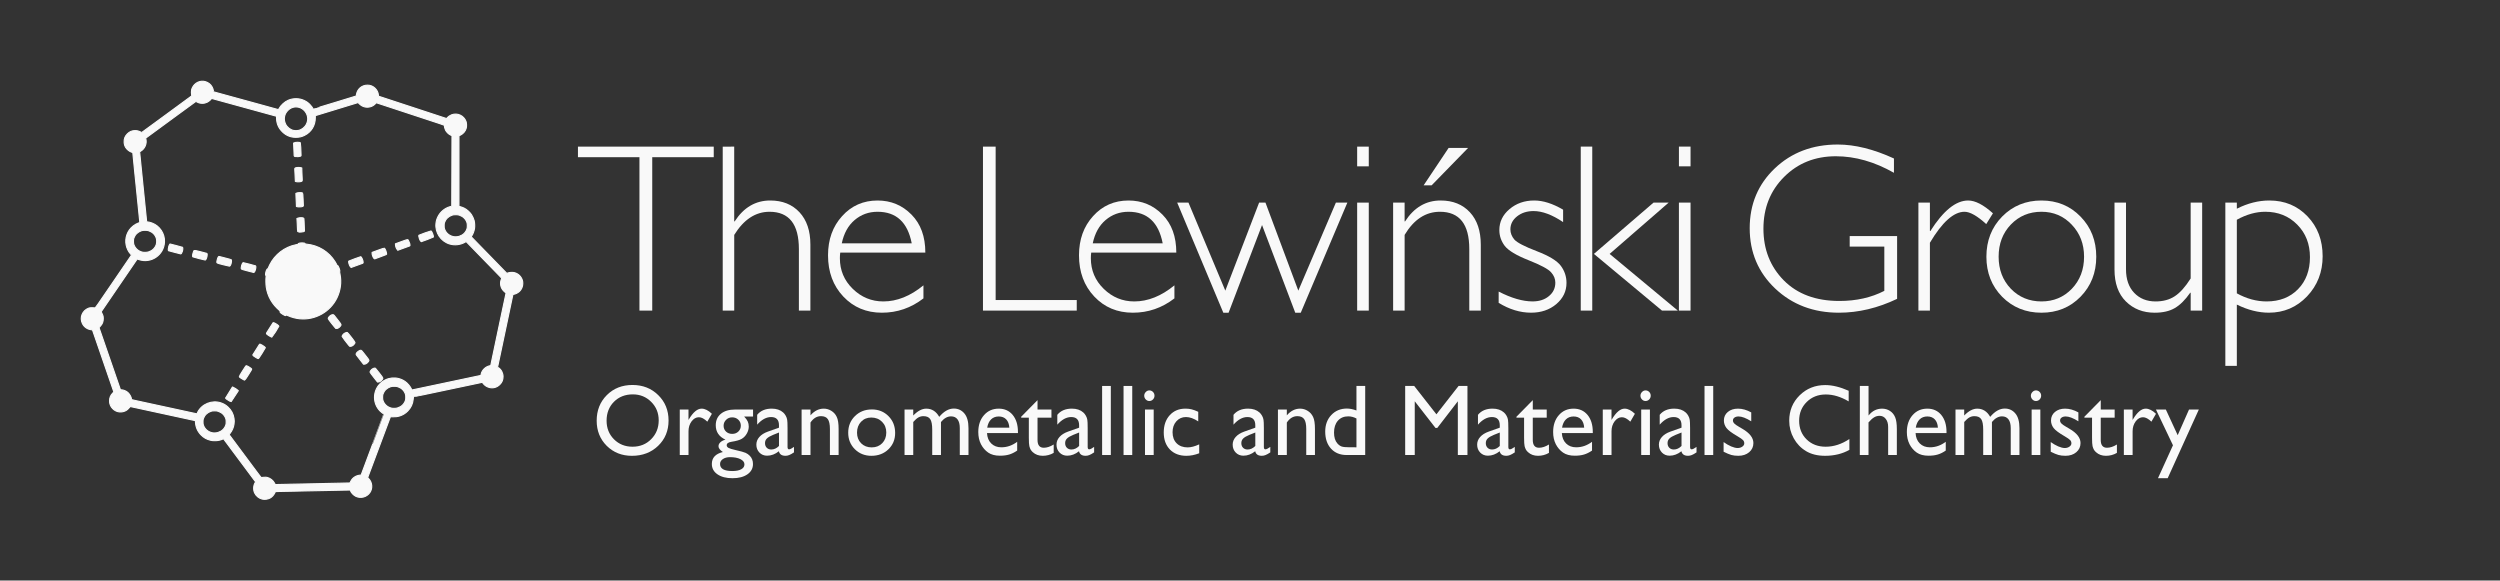 <?xml version="1.0" encoding="UTF-8" standalone="no"?>
<svg xmlns:dc="http://purl.org/dc/elements/1.1/" xmlns:cc="http://creativecommons.org/ns#" xmlns:rdf="http://www.w3.org/1999/02/22-rdf-syntax-ns#" xmlns:svg="http://www.w3.org/2000/svg" xmlns="http://www.w3.org/2000/svg" xmlns:sodipodi="http://sodipodi.sourceforge.net/DTD/sodipodi-0.dtd" xmlns:inkscape="http://www.inkscape.org/namespaces/inkscape" width="155mm" height="35.992mm" viewBox="0 0 155 35.992" version="1.1" id="svg2708" sodipodi:docname="lewingroup_www_baner_1z4.svg" inkscape:export-filename="/Users/piokru/Downloads/lewingroup_baner2021_white.png" inkscape:export-xdpi="150" inkscape:export-ydpi="150" inkscape:version="1.0 (4035a4f, 2020-05-01)">
  <rect x="0" y="0" width="155" height="35.992" fill="#333333" stroke="none"/>
  <defs id="defs2702">
    <clipPath id="clipPath4523-3">
      <path d="M 0,0 H 841.89 V 595.276 H 0 Z" id="path4525-8" inkscape:connector-curvature="0"></path>
    </clipPath>
  </defs>
  <g inkscape:label="Layer 1" inkscape:groupmode="layer" id="layer1" transform="translate(123.965,-70.917)">
    <path inkscape:connector-curvature="0" id="path5597-6-9-7-2-4" d="m -107.713,101.858 c -0.199,-0.048 -0.375,-0.192 -0.464,-0.381 -0.091,-0.192 -0.079,-0.453 0.029,-0.629 l 0.033,-0.054 -0.44,-0.591 c -0.439,-0.589 -0.548,-0.736 -1.029,-1.381 -0.139,-0.187 -0.314,-0.422 -0.388,-0.522 l -0.135,-0.182 -0.043,0.019 c -0.177,0.076 -0.307,0.102 -0.504,0.101 -0.132,0 -0.181,-0.006 -0.272,-0.03 -0.235,-0.061 -0.401,-0.155 -0.565,-0.319 -0.211,-0.21 -0.332,-0.475 -0.353,-0.778 l -0.008,-0.115 -0.305,-0.066 c -0.376,-0.081 -1.298,-0.281 -2.683,-0.582 l -1.052,-0.228 -0.019,0.028 c -0.041,0.061 -0.187,0.194 -0.246,0.224 -0.218,0.11 -0.438,0.113 -0.647,0.009 -0.11,-0.055 -0.232,-0.176 -0.289,-0.287 -0.058,-0.113 -0.079,-0.198 -0.079,-0.327 -1.2e-4,-0.187 0.06,-0.334 0.194,-0.474 l 0.073,-0.076 -0.405,-1.175 c -0.223,-0.646 -0.437,-1.271 -0.477,-1.388 -0.09,-0.265 -0.428,-1.244 -0.438,-1.269 -0.005,-0.014 -0.029,-0.021 -0.084,-0.027 -0.232,-0.023 -0.439,-0.168 -0.545,-0.381 -0.184,-0.37 -0.007,-0.807 0.388,-0.954 0.057,-0.021 0.093,-0.025 0.212,-0.026 0.079,0 0.157,0.004 0.174,0.008 0.031,0.009 0.077,-0.057 1.113,-1.579 0.153,-0.225 0.747,-1.095 1.031,-1.51 l 0.128,-0.188 -0.05,-0.054 c -0.074,-0.08 -0.128,-0.158 -0.18,-0.262 -0.199,-0.398 -0.165,-0.865 0.091,-1.234 0.126,-0.182 0.353,-0.358 0.554,-0.429 0.105,-0.037 0.1,-0.023 0.079,-0.222 -0.006,-0.06 -0.061,-0.6 -0.121,-1.199 -0.06,-0.599 -0.112,-1.113 -0.115,-1.141 -0.003,-0.028 -0.016,-0.156 -0.029,-0.282 -0.013,-0.127 -0.026,-0.254 -0.029,-0.282 -0.023,-0.214 -0.121,-1.212 -0.121,-1.229 0,-0.016 -0.016,-0.027 -0.066,-0.041 -0.138,-0.041 -0.298,-0.167 -0.377,-0.297 -0.059,-0.098 -0.089,-0.198 -0.095,-0.323 -0.01,-0.209 0.049,-0.364 0.198,-0.514 0.138,-0.14 0.291,-0.205 0.479,-0.205 0.117,0 0.215,0.023 0.32,0.075 0.048,0.024 0.093,0.041 0.1,0.037 0.017,-0.01 0.681,-0.496 1.085,-0.793 0.044,-0.033 0.511,-0.375 1.037,-0.76 0.526,-0.386 0.961,-0.705 0.967,-0.71 0.005,-0.005 0.004,-0.037 -0.004,-0.07 -0.016,-0.075 -0.016,-0.232 1.2e-4,-0.307 0.025,-0.11 0.1,-0.242 0.188,-0.33 0.253,-0.252 0.632,-0.271 0.918,-0.046 0.129,0.101 0.224,0.272 0.248,0.446 0.004,0.03 0.01,0.055 0.012,0.055 0.004,0 1.662,0.455 2.817,0.773 0.32,0.088 0.722,0.199 0.893,0.246 l 0.311,0.085 0.032,-0.059 c 0.117,-0.216 0.355,-0.432 0.581,-0.526 0.316,-0.132 0.678,-0.125 0.979,0.017 0.144,0.068 0.235,0.132 0.346,0.242 0.078,0.078 0.199,0.238 0.214,0.284 0.002,0.007 0.553,-0.156 1.335,-0.396 l 1.331,-0.408 0.015,-0.089 c 0.058,-0.345 0.336,-0.583 0.683,-0.583 0.176,0 0.327,0.058 0.454,0.175 0.13,0.119 0.207,0.267 0.223,0.428 l 0.008,0.081 0.594,0.195 c 0.592,0.194 1.557,0.511 2.911,0.957 l 0.715,0.235 0.051,-0.056 c 0.066,-0.073 0.167,-0.141 0.262,-0.177 0.362,-0.136 0.759,0.049 0.894,0.417 0.035,0.095 0.042,0.292 0.015,0.397 -0.049,0.189 -0.181,0.352 -0.355,0.438 l -0.1,0.05 v 2.187 2.187 l 0.037,0.008 c 0.063,0.014 0.219,0.07 0.285,0.103 0.164,0.082 0.354,0.251 0.453,0.401 0.067,0.102 0.142,0.269 0.169,0.377 0.031,0.124 0.042,0.345 0.023,0.472 -0.024,0.162 -0.097,0.356 -0.179,0.477 l -0.031,0.045 0.068,0.07 c 0.037,0.039 0.176,0.182 0.309,0.318 0.393,0.403 0.611,0.627 1.043,1.072 0.225,0.231 0.495,0.508 0.6,0.616 l 0.191,0.195 0.074,-0.026 c 0.103,-0.036 0.288,-0.045 0.391,-0.019 0.247,0.063 0.428,0.239 0.503,0.486 0.032,0.106 0.027,0.274 -0.011,0.391 -0.081,0.249 -0.271,0.412 -0.551,0.472 -0.023,0.005 -0.032,0.015 -0.037,0.044 -0.006,0.034 -0.334,1.589 -0.497,2.355 -0.035,0.165 -0.136,0.645 -0.225,1.066 -0.089,0.422 -0.175,0.827 -0.191,0.902 -0.016,0.074 -0.029,0.137 -0.029,0.139 0,0.004 0.029,0.024 0.065,0.048 0.166,0.114 0.273,0.326 0.274,0.541 7.9e-4,0.2 -0.061,0.352 -0.201,0.491 -0.178,0.177 -0.414,0.244 -0.65,0.183 -0.157,-0.04 -0.297,-0.134 -0.392,-0.264 l -0.041,-0.056 -0.234,0.05 c -0.566,0.12 -2.767,0.585 -3.448,0.728 -0.323,0.068 -0.588,0.129 -0.589,0.135 -0.001,0.006 -0.009,0.069 -0.016,0.138 -0.029,0.292 -0.135,0.518 -0.339,0.729 -0.139,0.143 -0.306,0.246 -0.498,0.306 -0.134,0.042 -0.257,0.057 -0.426,0.053 l -0.15,-0.004 -0.705,1.887 -0.705,1.887 0.065,0.069 c 0.221,0.232 0.252,0.597 0.072,0.858 -0.194,0.282 -0.573,0.381 -0.876,0.229 -0.138,-0.07 -0.274,-0.211 -0.321,-0.334 l -0.02,-0.051 -0.427,0.007 c -0.235,0.004 -0.528,0.01 -0.652,0.014 -0.208,0.005 -0.923,0.02 -1.741,0.034 -0.187,0.004 -0.405,0.009 -0.484,0.012 -0.079,0.004 -0.362,0.009 -0.628,0.012 -0.266,0.004 -0.5,0.009 -0.519,0.011 -0.019,0.004 -0.069,0.004 -0.111,0.005 h -0.077 l -0.048,0.1 c -0.058,0.12 -0.174,0.243 -0.284,0.301 -0.145,0.076 -0.338,0.102 -0.491,0.065 z m 1.663,-0.916 c 0.377,-0.006 0.766,-0.014 0.865,-0.017 0.098,-0.004 0.368,-0.008 0.599,-0.012 0.231,-0.004 0.467,-0.009 0.524,-0.012 0.057,-0.004 0.329,-0.009 0.605,-0.013 0.276,-0.004 0.511,-0.009 0.523,-0.012 0.012,-0.004 0.142,-0.005 0.288,-0.006 0.147,0 0.292,-0.004 0.324,-0.007 l 0.058,-0.005 0.044,-0.091 c 0.104,-0.217 0.313,-0.36 0.567,-0.388 l 0.08,-0.009 0.706,-1.89 c 0.388,-1.04 0.705,-1.891 0.704,-1.891 -0.036,-0.017 -0.176,-0.129 -0.232,-0.185 -0.459,-0.459 -0.469,-1.203 -0.024,-1.675 0.41,-0.434 1.062,-0.502 1.563,-0.162 0.153,0.103 0.334,0.319 0.402,0.477 0.021,0.05 0.026,0.054 0.055,0.048 0.039,-0.008 0.257,-0.054 1.755,-0.37 1.159,-0.245 1.31,-0.277 2.104,-0.445 l 0.392,-0.083 0.013,-0.07 c 0.049,-0.258 0.285,-0.484 0.556,-0.532 l 0.04,-0.007 0.054,-0.256 c 0.062,-0.295 0.368,-1.743 0.552,-2.619 0.07,-0.33 0.137,-0.649 0.15,-0.709 0.013,-0.06 0.062,-0.291 0.109,-0.513 l 0.086,-0.403 -0.032,-0.023 c -0.017,-0.013 -0.069,-0.06 -0.115,-0.106 -0.182,-0.183 -0.243,-0.451 -0.158,-0.691 0.015,-0.044 0.029,-0.085 0.031,-0.093 0.001,-0.007 -0.052,-0.07 -0.119,-0.138 -0.067,-0.069 -0.487,-0.501 -0.934,-0.96 -0.447,-0.459 -0.888,-0.913 -0.981,-1.009 l -0.169,-0.173 -0.044,0.027 c -0.295,0.178 -0.665,0.223 -0.989,0.121 -0.54,-0.17 -0.892,-0.701 -0.837,-1.258 0.017,-0.165 0.047,-0.27 0.121,-0.423 0.147,-0.301 0.423,-0.532 0.745,-0.624 0.059,-0.017 0.11,-0.032 0.112,-0.034 0.002,-0.004 0.007,-0.986 0.01,-2.187 l 0.006,-2.183 -0.09,-0.043 c -0.123,-0.059 -0.251,-0.185 -0.31,-0.306 -0.04,-0.083 -0.076,-0.213 -0.076,-0.279 -2.4e-4,-0.035 0.452,0.117 -3.615,-1.219 l -0.6,-0.197 -0.08,0.078 c -0.093,0.091 -0.187,0.145 -0.311,0.176 -0.238,0.061 -0.483,-0.008 -0.66,-0.186 l -0.079,-0.08 -0.316,0.097 c -0.348,0.107 -0.785,0.241 -1.719,0.526 l -0.619,0.189 -1.2e-4,0.128 c -2.6e-4,0.478 -0.245,0.881 -0.664,1.091 -0.175,0.088 -0.333,0.124 -0.542,0.124 -0.317,0 -0.588,-0.108 -0.817,-0.326 -0.247,-0.235 -0.37,-0.512 -0.38,-0.853 l -0.003,-0.128 -1.076,-0.296 c -0.592,-0.163 -1.498,-0.412 -2.013,-0.553 l -0.937,-0.257 -0.019,0.028 c -0.043,0.065 -0.158,0.161 -0.237,0.2 -0.111,0.054 -0.201,0.076 -0.317,0.076 -0.116,0 -0.209,-0.022 -0.316,-0.076 -0.044,-0.022 -0.086,-0.038 -0.093,-0.035 -0.007,0.004 -0.602,0.437 -1.322,0.965 -0.72,0.528 -1.415,1.038 -1.545,1.133 l -0.237,0.173 0.015,0.064 c 0.066,0.282 -0.07,0.596 -0.321,0.741 -0.036,0.021 -0.066,0.046 -0.066,0.055 -1.8e-4,0.01 0.047,0.482 0.104,1.049 0.057,0.567 0.114,1.135 0.127,1.262 0.012,0.127 0.025,0.251 0.028,0.277 0.003,0.025 0.016,0.155 0.029,0.288 0.013,0.133 0.026,0.263 0.029,0.288 0.006,0.047 0.034,0.323 0.051,0.507 0.038,0.394 0.061,0.615 0.065,0.637 0.004,0.02 0.013,0.026 0.039,0.026 0.055,0 0.186,0.031 0.289,0.069 0.485,0.177 0.806,0.664 0.779,1.182 -0.041,0.806 -0.843,1.346 -1.6,1.079 l -0.092,-0.032 -0.077,0.112 c -0.094,0.136 -0.431,0.629 -1.134,1.66 -0.292,0.428 -0.561,0.822 -0.598,0.876 -0.037,0.054 -0.149,0.218 -0.249,0.365 l -0.181,0.267 0.036,0.059 c 0.02,0.033 0.05,0.099 0.067,0.148 0.026,0.074 0.031,0.109 0.031,0.21 2.6e-4,0.197 -0.054,0.335 -0.19,0.478 -0.069,0.073 -0.075,0.084 -0.065,0.11 0.006,0.016 0.041,0.117 0.078,0.225 0.283,0.827 1.233,3.581 1.239,3.591 0.004,0.006 0.032,0.012 0.061,0.012 0.119,0 0.297,0.074 0.401,0.166 0.108,0.095 0.222,0.3 0.223,0.4 1.2e-4,0.017 0.007,0.035 0.015,0.041 0.008,0.006 0.103,0.03 0.21,0.053 0.212,0.046 0.486,0.105 1.637,0.355 0.412,0.089 0.939,0.203 1.17,0.253 0.231,0.05 0.552,0.12 0.713,0.155 0.161,0.035 0.297,0.064 0.302,0.064 0.006,0 0.031,-0.04 0.056,-0.089 0.262,-0.521 0.893,-0.776 1.451,-0.586 0.175,0.06 0.304,0.138 0.439,0.265 0.203,0.192 0.321,0.415 0.365,0.688 0.022,0.135 0.022,0.228 10e-4,0.368 -0.03,0.202 -0.109,0.384 -0.238,0.556 l -0.067,0.089 0.32,0.43 c 0.176,0.236 0.38,0.51 0.453,0.609 0.127,0.17 0.478,0.642 0.982,1.318 0.228,0.306 0.231,0.309 0.266,0.302 0.02,-0.004 0.09,-0.01 0.157,-0.014 0.093,-0.005 0.138,-0.004 0.196,0.013 0.186,0.048 0.358,0.185 0.444,0.354 l 0.045,0.088 0.081,-0.004 c 0.045,-0.004 0.39,-0.01 0.767,-0.016 z m -3.662,-5.152 c -0.111,-0.053 -0.268,-0.167 -0.268,-0.195 0,-0.007 0.271,-0.442 0.399,-0.638 l 0.028,-0.043 0.059,0.023 c 0.068,0.027 0.234,0.134 0.274,0.177 l 0.027,0.029 -0.03,0.05 c -0.097,0.161 -0.396,0.625 -0.405,0.628 -0.006,0.004 -0.044,-0.012 -0.083,-0.03 z m 8.921,-1.482 c -0.128,-0.163 -0.232,-0.305 -0.232,-0.315 0,-0.035 0.048,-0.117 0.092,-0.157 0.084,-0.076 0.203,-0.118 0.244,-0.086 0.011,0.008 0.118,0.142 0.239,0.297 0.159,0.204 0.22,0.291 0.22,0.313 0,0.047 -0.068,0.138 -0.141,0.188 -0.051,0.035 -0.08,0.046 -0.128,0.05 l -0.062,0.005 -0.232,-0.296 z m -8.076,0.148 c -0.119,-0.061 -0.252,-0.154 -0.264,-0.184 -0.004,-0.01 0.076,-0.149 0.204,-0.351 0.208,-0.331 0.211,-0.334 0.245,-0.328 0.065,0.012 0.291,0.156 0.321,0.203 0.009,0.015 -0.034,0.091 -0.201,0.354 -0.126,0.199 -0.219,0.336 -0.229,0.336 -0.01,0 -0.043,-0.014 -0.075,-0.03 z m 7.236,-1.223 c -0.289,-0.369 -0.263,-0.328 -0.246,-0.385 0.031,-0.103 0.213,-0.231 0.301,-0.211 0.023,0.005 0.065,0.05 0.162,0.176 0.072,0.093 0.174,0.223 0.226,0.289 0.059,0.074 0.095,0.13 0.095,0.147 0,0.102 -0.166,0.246 -0.284,0.246 h -0.05 z m -6.442,-0.136 c -0.124,-0.07 -0.228,-0.152 -0.219,-0.173 0.009,-0.023 0.399,-0.641 0.417,-0.661 0.013,-0.014 0.021,-0.013 0.061,0.004 0.104,0.042 0.302,0.179 0.302,0.21 0,0.008 -0.094,0.163 -0.209,0.344 -0.168,0.264 -0.214,0.329 -0.233,0.329 -0.014,0 -0.067,-0.023 -0.118,-0.053 z m 5.704,-0.808 c -0.043,-0.055 -0.147,-0.188 -0.231,-0.295 -0.084,-0.107 -0.153,-0.202 -0.153,-0.211 0,-0.053 0.065,-0.145 0.138,-0.196 0.054,-0.037 0.152,-0.066 0.185,-0.054 0.035,0.013 0.473,0.579 0.473,0.612 0,0.044 -0.033,0.101 -0.088,0.152 -0.064,0.059 -0.133,0.091 -0.197,0.092 -0.048,0 -0.051,0 -0.127,-0.1 z m -4.782,-0.486 c -0.097,-0.04 -0.27,-0.156 -0.292,-0.195 -0.008,-0.015 -0.001,-0.035 0.03,-0.084 0.023,-0.035 0.116,-0.183 0.208,-0.329 0.092,-0.146 0.171,-0.27 0.176,-0.275 0.011,-0.012 0.16,0.057 0.225,0.104 0.092,0.067 0.131,0.103 0.131,0.118 0,0.018 -0.415,0.682 -0.426,0.681 -0.003,0 -0.027,-0.01 -0.053,-0.02 z m 4.011,-0.521 c -0.013,-0.005 -0.127,-0.141 -0.252,-0.301 -0.252,-0.323 -0.246,-0.309 -0.184,-0.402 0.047,-0.071 0.159,-0.145 0.229,-0.151 0.056,-0.004 0.072,0.004 0.112,0.056 0.023,0.03 0.125,0.161 0.227,0.291 0.206,0.263 0.211,0.273 0.153,0.353 -0.077,0.107 -0.215,0.181 -0.285,0.154 z m -2.227,-0.6 c -0.241,-0.021 -0.508,-0.091 -0.733,-0.19 l -0.114,-0.05 -0.02,0.024 c -0.018,0.022 -0.024,0.023 -0.06,0.011 -0.05,-0.016 -0.194,-0.104 -0.261,-0.159 -0.049,-0.04 -0.06,-0.069 -0.036,-0.093 0.01,-0.01 0.003,-0.021 -0.025,-0.045 -0.474,-0.397 -0.755,-0.888 -0.841,-1.469 -0.025,-0.167 -0.03,-0.47 -0.012,-0.615 0.009,-0.074 0.008,-0.082 -0.013,-0.103 -0.021,-0.019 -0.023,-0.031 -0.017,-0.098 0.013,-0.145 0.078,-0.302 0.13,-0.31 0.016,-0.004 0.031,-0.024 0.05,-0.075 0.015,-0.039 0.05,-0.118 0.079,-0.174 0.319,-0.64 0.928,-1.107 1.62,-1.242 0.119,-0.023 0.135,-0.029 0.141,-0.052 0.01,-0.038 0.11,-0.064 0.248,-0.064 0.12,0 0.172,0.014 0.181,0.048 0.005,0.018 0.021,0.023 0.088,0.03 0.736,0.068 1.384,0.467 1.773,1.09 0.034,0.054 0.074,0.125 0.09,0.158 0.016,0.033 0.034,0.06 0.041,0.06 0.063,0.004 0.191,0.324 0.156,0.39 -0.008,0.015 -0.003,0.061 0.017,0.158 0.101,0.497 0.035,1.01 -0.19,1.475 -0.416,0.859 -1.338,1.381 -2.291,1.296 z m -3.242,-2.968 c -0.263,-0.068 -0.379,-0.103 -0.39,-0.117 -0.018,-0.024 -0.01,-0.135 0.017,-0.227 0.023,-0.08 0.073,-0.168 0.093,-0.168 0.029,0 0.757,0.188 0.772,0.199 0.033,0.025 0.005,0.223 -0.044,0.323 -0.025,0.051 -0.055,0.09 -0.067,0.088 -0.004,0 -0.175,-0.045 -0.381,-0.098 z m 6.365,-0.261 c -0.075,-0.109 -0.131,-0.321 -0.093,-0.35 0.018,-0.014 0.712,-0.27 0.731,-0.27 0.052,0 0.155,0.227 0.155,0.343 0,0.046 -0.003,0.052 -0.037,0.066 -0.077,0.032 -0.701,0.26 -0.711,0.26 -0.006,0 -0.026,-0.022 -0.044,-0.049 z m -7.891,-0.127 c -0.416,-0.107 -0.396,-0.095 -0.381,-0.216 0.011,-0.092 0.062,-0.237 0.094,-0.27 0.023,-0.023 0.034,-0.026 0.059,-0.018 0.017,0.006 0.189,0.05 0.383,0.099 0.193,0.049 0.355,0.094 0.36,0.102 0.014,0.022 0.01,0.119 -0.009,0.201 -0.025,0.108 -0.072,0.192 -0.109,0.195 -0.016,0 -0.194,-0.04 -0.396,-0.092 z m -1.494,-0.38 c -0.2,-0.052 -0.369,-0.098 -0.376,-0.103 -0.023,-0.015 -0.027,-0.077 -0.01,-0.165 0.017,-0.088 0.066,-0.214 0.093,-0.236 0.01,-0.009 0.119,0.014 0.382,0.081 0.202,0.051 0.379,0.098 0.393,0.104 0.023,0.01 0.026,0.019 0.026,0.088 0,0.129 -0.071,0.319 -0.121,0.324 -0.013,0 -0.186,-0.04 -0.386,-0.092 z m 10.852,-0.004 c -0.06,-0.064 -0.125,-0.244 -0.118,-0.328 l 0.004,-0.048 0.369,-0.136 c 0.258,-0.095 0.374,-0.133 0.387,-0.126 0.048,0.026 0.137,0.253 0.137,0.349 0,0.047 0.047,0.025 -0.409,0.193 -0.152,0.056 -0.291,0.107 -0.309,0.114 -0.028,0.011 -0.036,0.009 -0.06,-0.018 z m -12.359,-0.379 c -0.204,-0.053 -0.377,-0.099 -0.385,-0.104 -0.01,-0.006 -0.012,-0.037 -0.008,-0.108 0.007,-0.107 0.041,-0.221 0.084,-0.274 l 0.025,-0.031 0.379,0.096 c 0.208,0.053 0.386,0.101 0.394,0.107 0.023,0.018 0.018,0.157 -0.01,0.246 -0.028,0.092 -0.076,0.169 -0.102,0.164 -0.003,0 -0.173,-0.044 -0.377,-0.097 z m 13.801,-0.168 c -0.059,-0.071 -0.11,-0.21 -0.11,-0.303 v -0.059 l 0.371,-0.137 c 0.272,-0.1 0.376,-0.134 0.389,-0.126 0.026,0.016 0.109,0.184 0.125,0.256 0.02,0.085 0.018,0.126 -0.006,0.138 -0.03,0.016 -0.713,0.267 -0.727,0.267 -0.007,0 -0.025,-0.016 -0.042,-0.036 z m 1.461,-0.52 c -0.04,-0.044 -0.06,-0.082 -0.089,-0.166 -0.037,-0.108 -0.048,-0.192 -0.028,-0.207 0.029,-0.022 0.722,-0.271 0.743,-0.267 0.06,0.012 0.183,0.335 0.146,0.385 -0.007,0.01 -0.727,0.282 -0.745,0.282 -0.002,0 -0.014,-0.012 -0.027,-0.026 z m -7.573,-0.575 c -0.026,-0.006 -0.053,-0.017 -0.059,-0.025 -0.01,-0.013 -0.016,-0.114 -0.032,-0.533 -0.003,-0.089 -0.009,-0.186 -0.012,-0.217 l -0.006,-0.055 0.049,-0.022 c 0.097,-0.043 0.317,-0.044 0.365,-0.004 0.019,0.017 0.023,0.041 0.029,0.187 0.004,0.092 0.011,0.258 0.015,0.369 0.005,0.111 0.009,0.215 0.009,0.231 2.6e-4,0.025 -0.008,0.032 -0.061,0.049 -0.071,0.023 -0.229,0.033 -0.298,0.018 z m -0.103,-1.57 -0.036,-0.016 -0.008,-0.223 c -0.005,-0.123 -0.01,-0.241 -0.012,-0.263 -0.002,-0.022 -0.005,-0.103 -0.008,-0.179 l -0.004,-0.138 0.042,-0.021 c 0.079,-0.038 0.334,-0.04 0.371,-0.004 0.012,0.012 0.019,0.11 0.032,0.394 0.009,0.208 0.016,0.386 0.016,0.395 0,0.009 -0.018,0.027 -0.04,0.04 -0.052,0.031 -0.296,0.04 -0.354,0.014 z m -0.062,-1.555 -0.04,-0.014 -0.007,-0.133 c -0.004,-0.073 -0.011,-0.223 -0.015,-0.334 -0.004,-0.111 -0.01,-0.23 -0.014,-0.265 -0.007,-0.074 0.006,-0.093 0.082,-0.114 0.068,-0.019 0.264,-0.016 0.312,0.004 l 0.04,0.017 2.4e-4,0.09 c 1.2e-4,0.049 0.003,0.142 0.007,0.205 0.025,0.443 0.025,0.495 0.003,0.515 -0.045,0.041 -0.277,0.06 -0.367,0.029 z m -0.029,-1.548 c -0.079,-0.02 -0.086,-0.027 -0.086,-0.086 0,-0.051 -0.014,-0.356 -0.029,-0.636 l -0.006,-0.112 0.034,-0.018 c 0.088,-0.046 0.354,-0.046 0.387,0 0.01,0.013 0.035,0.48 0.042,0.779 7.9e-4,0.025 -0.009,0.034 -0.052,0.052 -0.049,0.019 -0.243,0.034 -0.291,0.022 z m -4.784,17.097 c 0.221,-0.074 0.381,-0.23 0.457,-0.444 0.022,-0.062 0.026,-0.099 0.026,-0.207 0,-0.109 -0.005,-0.146 -0.026,-0.207 -0.075,-0.213 -0.234,-0.368 -0.457,-0.445 -0.082,-0.028 -0.108,-0.032 -0.236,-0.032 -0.128,0 -0.155,0.004 -0.236,0.032 -0.223,0.078 -0.381,0.232 -0.457,0.445 -0.022,0.062 -0.026,0.099 -0.026,0.207 0,0.109 0.005,0.146 0.026,0.207 0.085,0.24 0.277,0.408 0.537,0.468 0.107,0.025 0.279,0.015 0.392,-0.023 z m 11.135,-1.522 c 0.221,-0.074 0.381,-0.23 0.457,-0.444 0.022,-0.062 0.026,-0.099 0.026,-0.208 0,-0.109 -0.005,-0.146 -0.026,-0.207 -0.075,-0.213 -0.234,-0.368 -0.457,-0.445 -0.082,-0.028 -0.108,-0.032 -0.236,-0.032 -0.128,0 -0.155,0.004 -0.236,0.032 -0.223,0.078 -0.381,0.232 -0.457,0.445 -0.022,0.062 -0.026,0.099 -0.026,0.207 0,0.109 0.005,0.146 0.026,0.208 0.085,0.24 0.277,0.408 0.537,0.468 0.107,0.025 0.279,0.015 0.392,-0.023 z m -15.446,-9.671 c 0.221,-0.074 0.381,-0.23 0.457,-0.444 0.038,-0.108 0.038,-0.307 0,-0.415 -0.075,-0.213 -0.234,-0.368 -0.457,-0.445 -0.082,-0.028 -0.108,-0.032 -0.236,-0.032 -0.128,0 -0.155,0.004 -0.236,0.032 -0.223,0.078 -0.381,0.232 -0.457,0.445 -0.022,0.062 -0.026,0.099 -0.026,0.207 0,0.109 0.005,0.146 0.026,0.207 0.085,0.24 0.277,0.408 0.537,0.468 0.107,0.025 0.279,0.014 0.392,-0.023 z m 19.262,-0.968 c 0.221,-0.074 0.381,-0.23 0.457,-0.444 0.022,-0.061 0.026,-0.099 0.026,-0.207 0,-0.109 -0.005,-0.146 -0.026,-0.207 -0.075,-0.213 -0.234,-0.368 -0.457,-0.445 -0.082,-0.028 -0.108,-0.032 -0.236,-0.032 -0.128,0 -0.155,0.004 -0.236,0.032 -0.223,0.078 -0.381,0.232 -0.457,0.445 -0.022,0.062 -0.026,0.099 -0.026,0.207 0,0.109 0.005,0.146 0.026,0.207 0.085,0.24 0.277,0.408 0.537,0.468 0.107,0.025 0.279,0.015 0.392,-0.023 z m -9.984,-6.559 c 0.202,-0.043 0.397,-0.197 0.49,-0.386 0.054,-0.11 0.082,-0.224 0.082,-0.334 0,-0.338 -0.249,-0.652 -0.572,-0.721 -0.246,-0.052 -0.475,0.016 -0.657,0.196 -0.108,0.106 -0.177,0.232 -0.206,0.369 -0.035,0.168 -0.014,0.329 0.065,0.49 0.091,0.187 0.288,0.343 0.485,0.386 0.097,0.021 0.216,0.021 0.314,0 z" style="fill:#f9f9f9;fill-opacity:1;stroke:#f9f9f9;stroke-width:0.07;stroke-miterlimit:4;stroke-dasharray:none;stroke-opacity:1"></path>
    <g style="font-style:normal;font-weight:normal;font-size:3.199px;line-height:0%;font-family:sans-serif;letter-spacing:-0.549px;word-spacing:-1.098px;fill:#f9f9f9;fill-opacity:1;stroke:none;stroke-width:0.267px;stroke-linecap:butt;stroke-linejoin:miter;stroke-opacity:1" id="text5599-3-1-9-7-9" aria-label="The Lewiński Group">
      <path id="path5417" style="font-style:normal;font-variant:normal;font-weight:300;font-stretch:normal;font-size:14.903px;line-height:125%;font-family:'Gill Sans';-inkscape-font-specification:'Gill Sans Light';text-align:start;letter-spacing:-0.448px;word-spacing:-1.345px;writing-mode:lr-tb;text-anchor:start;fill:#f9f9f9;fill-opacity:1;stroke-width:0.267px" d="m -79.713,80.008 v 0.655 h -3.813 v 9.511 h -0.793 v -9.511 h -3.813 v -0.655 z"></path>
      <path id="path5419" style="font-style:normal;font-variant:normal;font-weight:300;font-stretch:normal;font-size:14.903px;line-height:125%;font-family:'Gill Sans';-inkscape-font-specification:'Gill Sans Light';text-align:start;letter-spacing:-0.448px;word-spacing:-1.345px;writing-mode:lr-tb;text-anchor:start;fill:#f9f9f9;fill-opacity:1;stroke-width:0.267px" d="m -78.444,80.008 v 4.635 h 0.029 q 0.837,-1.295 2.205,-1.295 1.135,0 1.812,0.728 0.677,0.728 0.677,2.001 v 4.097 h -0.713 v -3.813 q 0,-2.314 -1.819,-2.314 -1.303,0 -2.19,1.434 v 4.694 h -0.713 v -10.166 z"></path>
      <path id="path5421" style="font-style:normal;font-variant:normal;font-weight:300;font-stretch:normal;font-size:14.903px;line-height:125%;font-family:'Gill Sans';-inkscape-font-specification:'Gill Sans Light';text-align:start;letter-spacing:-0.448px;word-spacing:-1.345px;writing-mode:lr-tb;text-anchor:start;fill:#f9f9f9;fill-opacity:1;stroke-width:0.267px" d="m -66.594,86.579 h -5.276 q -0.022,0.175 -0.022,0.349 0,1.121 0.8,1.899 0.8,0.779 1.892,0.779 1.273,0 2.489,-0.997 v 0.808 q -1.15,0.888 -2.576,0.888 -1.448,0 -2.394,-1.004 -0.946,-1.004 -0.946,-2.554 0,-1.47 0.873,-2.43 0.873,-0.968 2.198,-0.968 1.244,0 2.103,0.873 0.859,0.866 0.859,2.358 z m -5.181,-0.575 h 4.337 q -0.378,-1.957 -2.118,-1.957 -0.822,0 -1.426,0.517 -0.597,0.509 -0.793,1.441 z"></path>
      <path id="path5423" style="font-style:normal;font-variant:normal;font-weight:300;font-stretch:normal;font-size:14.903px;line-height:125%;font-family:'Gill Sans';-inkscape-font-specification:'Gill Sans Light';text-align:start;letter-spacing:-0.448px;word-spacing:-1.345px;writing-mode:lr-tb;text-anchor:start;fill:#f9f9f9;fill-opacity:1;stroke-width:0.267px" d="m -62.235,80.008 v 9.511 h 5.028 v 0.655 h -5.814 v -10.166 z"></path>
      <path id="path5425" style="font-style:normal;font-variant:normal;font-weight:300;font-stretch:normal;font-size:14.903px;line-height:125%;font-family:'Gill Sans';-inkscape-font-specification:'Gill Sans Light';text-align:start;letter-spacing:-0.448px;word-spacing:-1.345px;writing-mode:lr-tb;text-anchor:start;fill:#f9f9f9;fill-opacity:1;stroke-width:0.267px" d="m -51.034,86.579 h -5.276 q -0.022,0.175 -0.022,0.349 0,1.121 0.8,1.899 0.8,0.779 1.892,0.779 1.273,0 2.489,-0.997 v 0.808 q -1.15,0.888 -2.576,0.888 -1.448,0 -2.394,-1.004 -0.946,-1.004 -0.946,-2.554 0,-1.47 0.873,-2.43 0.873,-0.968 2.198,-0.968 1.244,0 2.103,0.873 0.859,0.866 0.859,2.358 z m -5.181,-0.575 h 4.337 q -0.378,-1.957 -2.118,-1.957 -0.822,0 -1.426,0.517 -0.597,0.509 -0.793,1.441 z"></path>
      <path id="path5427" style="font-style:normal;font-variant:normal;font-weight:300;font-stretch:normal;font-size:14.903px;line-height:125%;font-family:'Gill Sans';-inkscape-font-specification:'Gill Sans Light';text-align:start;letter-spacing:-0.448px;word-spacing:-1.345px;writing-mode:lr-tb;text-anchor:start;fill:#f9f9f9;fill-opacity:1;stroke-width:0.267px" d="m -40.428,83.479 -2.889,6.826 h -0.342 l -2.059,-5.436 -2.074,5.436 h -0.327 l -2.86,-6.826 h 0.699 l 2.285,5.458 2.096,-5.458 h 0.393 l 2.037,5.458 2.329,-5.458 z"></path>
      <path id="path5429" style="font-style:normal;font-variant:normal;font-weight:300;font-stretch:normal;font-size:14.903px;line-height:125%;font-family:'Gill Sans';-inkscape-font-specification:'Gill Sans Light';text-align:start;letter-spacing:-0.448px;word-spacing:-1.345px;writing-mode:lr-tb;text-anchor:start;fill:#f9f9f9;fill-opacity:1;stroke-width:0.267px" d="m -39.101,80.008 v 1.222 h -0.72 v -1.222 z m 0,3.471 v 6.695 h -0.72 V 83.479 Z"></path>
      <path id="path5431" style="font-style:normal;font-variant:normal;font-weight:300;font-stretch:normal;font-size:14.903px;line-height:125%;font-family:'Gill Sans';-inkscape-font-specification:'Gill Sans Light';text-align:start;letter-spacing:-0.448px;word-spacing:-1.345px;writing-mode:lr-tb;text-anchor:start;fill:#f9f9f9;fill-opacity:1;stroke-width:0.267px" d="m -36.879,83.479 v 1.164 h 0.029 q 0.837,-1.295 2.205,-1.295 1.135,0 1.812,0.728 0.677,0.728 0.677,2.016 v 4.082 h -0.713 v -3.813 q 0,-2.314 -1.819,-2.314 -1.332,0 -2.19,1.434 v 4.694 h -0.713 V 83.479 Z m 3.937,-3.391 -2.263,2.321 h -0.495 l 1.55,-2.321 z"></path>
      <path id="path5433" style="font-style:normal;font-variant:normal;font-weight:300;font-stretch:normal;font-size:14.903px;line-height:125%;font-family:'Gill Sans';-inkscape-font-specification:'Gill Sans Light';text-align:start;letter-spacing:-0.448px;word-spacing:-1.345px;writing-mode:lr-tb;text-anchor:start;fill:#f9f9f9;fill-opacity:1;stroke-width:0.267px" d="m -27.052,83.916 v 0.771 q -1.019,-0.684 -1.834,-0.684 -0.604,0 -1.019,0.327 -0.415,0.327 -0.415,0.808 0,0.342 0.247,0.633 0.255,0.284 1.39,0.72 1.142,0.437 1.492,0.91 0.349,0.473 0.349,1.055 0,0.779 -0.633,1.317 -0.633,0.531 -1.565,0.531 -1.011,0 -2.008,-0.611 v -0.699 q 1.186,0.611 2.103,0.611 0.619,0 1.011,-0.327 0.4,-0.327 0.4,-0.837 0,-0.349 -0.262,-0.64 -0.255,-0.298 -1.397,-0.75 -1.135,-0.451 -1.477,-0.888 -0.335,-0.444 -0.335,-0.982 0,-0.764 0.626,-1.295 0.633,-0.538 1.535,-0.538 0.822,0 1.79,0.568 z"></path>
      <path id="path5435" style="font-style:normal;font-variant:normal;font-weight:300;font-stretch:normal;font-size:14.903px;line-height:125%;font-family:'Gill Sans';-inkscape-font-specification:'Gill Sans Light';text-align:start;letter-spacing:-0.448px;word-spacing:-1.345px;writing-mode:lr-tb;text-anchor:start;fill:#f9f9f9;fill-opacity:1;stroke-width:0.267px" d="m -25.245,80.008 v 10.166 h -0.713 v -10.166 z m 4.737,3.471 -3.66,3.18 4.228,3.515 h -0.982 l -4.221,-3.515 3.697,-3.18 z"></path>
      <path id="path5437" style="font-style:normal;font-variant:normal;font-weight:300;font-stretch:normal;font-size:14.903px;line-height:125%;font-family:'Gill Sans';-inkscape-font-specification:'Gill Sans Light';text-align:start;letter-spacing:-0.448px;word-spacing:-1.345px;writing-mode:lr-tb;text-anchor:start;fill:#f9f9f9;fill-opacity:1;stroke-width:0.267px" d="m -19.151,80.008 v 1.222 h -0.72 v -1.222 z m 0,3.471 v 6.695 H -19.872 V 83.479 Z"></path>
      <path id="path5439" style="font-style:normal;font-variant:normal;font-weight:300;font-stretch:normal;font-size:14.903px;line-height:125%;font-family:'Gill Sans';-inkscape-font-specification:'Gill Sans Light';text-align:start;letter-spacing:-0.448px;word-spacing:-1.345px;writing-mode:lr-tb;text-anchor:start;fill:#f9f9f9;fill-opacity:1;stroke-width:0.267px" d="m -6.54,80.743 v 0.888 q -1.805,-1.026 -3.602,-1.026 -1.928,0 -3.209,1.281 -1.281,1.281 -1.281,3.209 0,1.928 1.266,3.209 1.266,1.273 3.442,1.273 1.572,0 2.787,-0.626 v -2.743 h -2.147 v -0.655 h 2.94 v 3.893 q -1.797,0.859 -3.609,0.859 -2.365,0 -3.951,-1.499 -1.579,-1.499 -1.579,-3.74 0,-2.227 1.55,-3.704 1.557,-1.484 3.908,-1.484 1.601,0 3.486,0.866 z"></path>
      <path id="path5441" style="font-style:normal;font-variant:normal;font-weight:300;font-stretch:normal;font-size:14.903px;line-height:125%;font-family:'Gill Sans';-inkscape-font-specification:'Gill Sans Light';text-align:start;letter-spacing:-0.448px;word-spacing:-1.345px;writing-mode:lr-tb;text-anchor:start;fill:#f9f9f9;fill-opacity:1;stroke-width:0.267px" d="m -0.403,84.142 -0.415,0.669 q -0.837,-0.764 -1.346,-0.764 -1.004,0 -2.147,1.921 v 4.206 H -5.024 V 83.479 h 0.713 v 1.761 h 0.029 q 1.201,-1.892 2.343,-1.892 0.655,0 1.535,0.793 z"></path>
      <path id="path5443" style="font-style:normal;font-variant:normal;font-weight:300;font-stretch:normal;font-size:14.903px;line-height:125%;font-family:'Gill Sans';-inkscape-font-specification:'Gill Sans Light';text-align:start;letter-spacing:-0.448px;word-spacing:-1.345px;writing-mode:lr-tb;text-anchor:start;fill:#f9f9f9;fill-opacity:1;stroke-width:0.267px" d="m 2.605,83.348 q 1.455,0 2.423,0.997 0.975,0.997 0.975,2.489 0,1.484 -0.975,2.481 -0.968,0.99 -2.423,0.99 -1.455,0 -2.438,-0.99 -0.975,-0.997 -0.975,-2.481 0,-1.492 0.975,-2.489 0.982,-0.997 2.438,-0.997 z m 0,6.258 q 1.128,0 1.885,-0.786 0.757,-0.793 0.757,-1.987 0,-1.186 -0.764,-1.987 -0.757,-0.8 -1.877,-0.8 -1.135,0 -1.899,0.793 -0.757,0.793 -0.757,1.994 0,1.193 0.757,1.987 0.764,0.786 1.899,0.786 z"></path>
      <path id="path5445" style="font-style:normal;font-variant:normal;font-weight:300;font-stretch:normal;font-size:14.903px;line-height:125%;font-family:'Gill Sans';-inkscape-font-specification:'Gill Sans Light';text-align:start;letter-spacing:-0.448px;word-spacing:-1.345px;writing-mode:lr-tb;text-anchor:start;fill:#f9f9f9;fill-opacity:1;stroke-width:0.267px" d="M 11.857,90.174 V 89.068 h -0.029 q -0.466,0.669 -0.961,0.953 -0.488,0.284 -1.244,0.284 -1.077,0 -1.783,-0.699 Q 7.134,88.908 7.134,87.627 V 83.479 h 0.713 v 4.133 q 0,0.931 0.509,1.463 0.509,0.531 1.324,0.531 0.699,0 1.186,-0.32 0.495,-0.32 0.99,-1.106 V 83.479 h 0.713 v 6.695 z"></path>
      <path id="path5447" style="font-style:normal;font-variant:normal;font-weight:300;font-stretch:normal;font-size:14.903px;line-height:125%;font-family:'Gill Sans';-inkscape-font-specification:'Gill Sans Light';text-align:start;letter-spacing:-0.448px;word-spacing:-1.345px;writing-mode:lr-tb;text-anchor:start;fill:#f9f9f9;fill-opacity:1;stroke-width:0.267px" d="m 14.719,83.479 v 0.378 q 1.011,-0.509 2.016,-0.509 1.426,0 2.365,0.982 0.939,0.982 0.939,2.474 0,1.47 -0.968,2.489 -0.968,1.011 -2.365,1.011 -0.968,0 -1.987,-0.502 V 93.601 H 14.006 V 83.479 Z m 0,1.062 v 4.563 q 0.91,0.502 1.848,0.502 1.201,0 1.943,-0.757 0.742,-0.757 0.742,-1.987 0,-1.222 -0.786,-2.016 -0.786,-0.8 -1.987,-0.8 -0.859,0 -1.761,0.495 z"></path>
    </g>
    <g style="font-style:normal;font-weight:normal;font-size:6.171px;line-height:0%;font-family:sans-serif;letter-spacing:0px;word-spacing:0px;fill:#f9f9f9;fill-opacity:1;stroke:none;stroke-width:0.271px;stroke-linecap:butt;stroke-linejoin:miter;stroke-opacity:1" id="text5603-1-8-4-2-9" transform="scale(0.984,1.017)" aria-label="Organometallic and Materials Chemistry">
      <path id="path5346" style="font-style:normal;font-variant:normal;font-weight:normal;font-stretch:normal;font-size:6.171px;line-height:125%;font-family:'Gill Sans';-inkscape-font-specification:'Gill Sans';text-align:start;writing-mode:lr-tb;text-anchor:start;fill:#f9f9f9;fill-opacity:1;stroke-width:0.271px" d="m -86.131,93.201 q 0.976,0 1.624,0.618 0.651,0.618 0.651,1.549 0,0.931 -0.657,1.543 -0.654,0.609 -1.651,0.609 -0.952,0 -1.588,-0.609 -0.633,-0.612 -0.633,-1.531 0,-0.943 0.639,-1.561 0.639,-0.618 1.615,-0.618 z m 0.024,0.573 q -0.723,0 -1.19,0.452 -0.464,0.452 -0.464,1.154 0,0.681 0.467,1.133 0.467,0.452 1.169,0.452 0.705,0 1.175,-0.461 0.473,-0.461 0.473,-1.148 0,-0.669 -0.473,-1.124 -0.47,-0.458 -1.157,-0.458 z"></path>
      <path id="path5348" style="font-style:normal;font-variant:normal;font-weight:normal;font-stretch:normal;font-size:6.171px;line-height:125%;font-family:'Gill Sans';-inkscape-font-specification:'Gill Sans';text-align:start;writing-mode:lr-tb;text-anchor:start;fill:#f9f9f9;fill-opacity:1;stroke-width:0.271px" d="m -82.6,94.698 v 0.636 l 0.03,-0.048 q 0.398,-0.642 0.796,-0.642 0.31,0 0.648,0.313 l -0.289,0.482 q -0.286,-0.271 -0.53,-0.271 -0.265,0 -0.461,0.253 -0.193,0.253 -0.193,0.6 v 1.449 h -0.551 v -2.772 z"></path>
      <path id="path5350" style="font-style:normal;font-variant:normal;font-weight:normal;font-stretch:normal;font-size:6.171px;line-height:125%;font-family:'Gill Sans';-inkscape-font-specification:'Gill Sans';text-align:start;writing-mode:lr-tb;text-anchor:start;fill:#f9f9f9;fill-opacity:1;stroke-width:0.271px" d="m -80.882,95.657 q 0,-0.443 0.322,-0.699 0.325,-0.259 0.886,-0.259 h 1.142 v 0.428 h -0.56 q 0.163,0.166 0.226,0.301 0.063,0.136 0.063,0.31 0,0.217 -0.124,0.428 -0.124,0.208 -0.319,0.319 -0.193,0.111 -0.636,0.178 -0.31,0.045 -0.31,0.214 0,0.096 0.115,0.16 0.118,0.06 0.422,0.127 0.509,0.111 0.654,0.175 0.148,0.063 0.265,0.181 0.199,0.199 0.199,0.5 0,0.395 -0.353,0.63 -0.35,0.235 -0.937,0.235 -0.594,0 -0.949,-0.238 -0.353,-0.235 -0.353,-0.633 0,-0.563 0.696,-0.726 -0.277,-0.178 -0.277,-0.353 0,-0.133 0.118,-0.241 0.121,-0.108 0.322,-0.16 -0.612,-0.271 -0.612,-0.877 z m 1.031,-0.482 q -0.223,0 -0.38,0.151 -0.157,0.151 -0.157,0.362 0,0.214 0.154,0.356 0.154,0.139 0.389,0.139 0.232,0 0.386,-0.142 0.157,-0.145 0.157,-0.359 0,-0.217 -0.157,-0.362 -0.157,-0.145 -0.392,-0.145 z m -0.13,2.426 q -0.277,0 -0.455,0.118 -0.175,0.118 -0.175,0.301 0,0.428 0.771,0.428 0.365,0 0.563,-0.108 0.202,-0.105 0.202,-0.301 0,-0.193 -0.253,-0.316 -0.253,-0.121 -0.654,-0.121 z"></path>
      <path id="path5352" style="font-style:normal;font-variant:normal;font-weight:normal;font-stretch:normal;font-size:6.171px;line-height:125%;font-family:'Gill Sans';-inkscape-font-specification:'Gill Sans';text-align:start;writing-mode:lr-tb;text-anchor:start;fill:#f9f9f9;fill-opacity:1;stroke-width:0.271px" d="m -76.359,95.804 v 1.178 q 0,0.142 0.096,0.142 0.099,0 0.31,-0.148 v 0.334 q -0.187,0.121 -0.301,0.163 -0.111,0.045 -0.235,0.045 -0.353,0 -0.416,-0.277 -0.35,0.271 -0.744,0.271 -0.289,0 -0.482,-0.19 -0.193,-0.193 -0.193,-0.482 0,-0.262 0.187,-0.467 0.19,-0.208 0.536,-0.328 l 0.702,-0.241 v -0.148 q 0,-0.5 -0.5,-0.5 -0.449,0 -0.874,0.464 v -0.6 q 0.319,-0.377 0.919,-0.377 0.449,0 0.72,0.235 0.09,0.075 0.163,0.202 0.072,0.124 0.09,0.25 0.021,0.124 0.021,0.473 z m -0.539,1.118 v -0.823 l -0.368,0.142 q -0.28,0.111 -0.398,0.226 -0.115,0.111 -0.115,0.28 0,0.172 0.108,0.28 0.111,0.108 0.286,0.108 0.262,0 0.485,-0.214 z"></path>
      <path id="path5354" style="font-style:normal;font-variant:normal;font-weight:normal;font-stretch:normal;font-size:6.171px;line-height:125%;font-family:'Gill Sans';-inkscape-font-specification:'Gill Sans';text-align:start;writing-mode:lr-tb;text-anchor:start;fill:#f9f9f9;fill-opacity:1;stroke-width:0.271px" d="m -74.913,94.698 v 0.353 q 0.368,-0.407 0.835,-0.407 0.259,0 0.482,0.136 0.223,0.133 0.337,0.368 0.118,0.232 0.118,0.738 v 1.585 h -0.548 v -1.579 q 0,-0.425 -0.13,-0.606 -0.13,-0.184 -0.434,-0.184 -0.389,0 -0.66,0.389 v 1.98 h -0.56 v -2.772 z"></path>
      <path id="path5356" style="font-style:normal;font-variant:normal;font-weight:normal;font-stretch:normal;font-size:6.171px;line-height:125%;font-family:'Gill Sans';-inkscape-font-specification:'Gill Sans';text-align:start;writing-mode:lr-tb;text-anchor:start;fill:#f9f9f9;fill-opacity:1;stroke-width:0.271px" d="m -71.05,94.692 q 0.633,0 1.052,0.41 0.419,0.407 0.419,1.025 0,0.6 -0.425,0.997 -0.425,0.395 -1.07,0.395 -0.624,0 -1.043,-0.401 -0.419,-0.404 -0.419,-1.006 0,-0.609 0.422,-1.012 0.425,-0.407 1.064,-0.407 z m -0.03,0.494 q -0.395,0 -0.648,0.259 -0.253,0.259 -0.253,0.66 0,0.398 0.259,0.651 0.259,0.25 0.666,0.25 0.404,0 0.66,-0.253 0.259,-0.256 0.259,-0.654 0,-0.395 -0.268,-0.654 -0.268,-0.259 -0.675,-0.259 z"></path>
      <path id="path5358" style="font-style:normal;font-variant:normal;font-weight:normal;font-stretch:normal;font-size:6.171px;line-height:125%;font-family:'Gill Sans';-inkscape-font-specification:'Gill Sans';text-align:start;writing-mode:lr-tb;text-anchor:start;fill:#f9f9f9;fill-opacity:1;stroke-width:0.271px" d="m -66.692,95.458 v 2.013 h -0.551 v -1.543 q 0,-0.461 -0.124,-0.642 -0.124,-0.184 -0.431,-0.184 -0.172,0 -0.316,0.078 -0.142,0.078 -0.325,0.277 v 2.013 h -0.548 v -2.772 h 0.548 v 0.365 q 0.419,-0.419 0.82,-0.419 0.527,0 0.817,0.5 0.44,-0.506 0.919,-0.506 0.404,0 0.663,0.295 0.262,0.295 0.262,0.901 v 1.636 h -0.548 v -1.642 q 0,-0.347 -0.142,-0.53 -0.142,-0.184 -0.407,-0.184 -0.341,0 -0.636,0.344 z"></path>
      <path id="path5360" style="font-style:normal;font-variant:normal;font-weight:normal;font-stretch:normal;font-size:6.171px;line-height:125%;font-family:'Gill Sans';-inkscape-font-specification:'Gill Sans';text-align:start;writing-mode:lr-tb;text-anchor:start;fill:#f9f9f9;fill-opacity:1;stroke-width:0.271px" d="m -61.841,96.133 h -1.95 q 0.021,0.398 0.265,0.633 0.247,0.235 0.636,0.235 0.542,0 1,-0.337 v 0.536 q -0.253,0.169 -0.503,0.241 -0.247,0.072 -0.582,0.072 -0.458,0 -0.741,-0.19 -0.283,-0.19 -0.455,-0.509 -0.169,-0.322 -0.169,-0.744 0,-0.633 0.359,-1.028 0.359,-0.398 0.931,-0.398 0.551,0 0.88,0.386 0.328,0.386 0.328,1.034 z m -1.938,-0.328 h 1.395 q -0.021,-0.328 -0.196,-0.506 -0.175,-0.178 -0.47,-0.178 -0.295,0 -0.485,0.178 -0.187,0.178 -0.244,0.506 z"></path>
      <path id="path5362" style="font-style:normal;font-variant:normal;font-weight:normal;font-stretch:normal;font-size:6.171px;line-height:125%;font-family:'Gill Sans';-inkscape-font-specification:'Gill Sans';text-align:start;writing-mode:lr-tb;text-anchor:start;fill:#f9f9f9;fill-opacity:1;stroke-width:0.271px" d="m -61.639,95.138 1.031,-1.012 v 0.573 h 0.877 v 0.494 h -0.877 v 1.359 q 0,0.476 0.395,0.476 0.295,0 0.624,-0.199 v 0.512 q -0.316,0.178 -0.69,0.178 -0.377,0 -0.627,-0.22 -0.078,-0.066 -0.13,-0.148 -0.051,-0.084 -0.087,-0.217 -0.033,-0.136 -0.033,-0.512 v -1.229 h -0.482 z"></path>
      <path id="path5364" style="font-style:normal;font-variant:normal;font-weight:normal;font-stretch:normal;font-size:6.171px;line-height:125%;font-family:'Gill Sans';-inkscape-font-specification:'Gill Sans';text-align:start;writing-mode:lr-tb;text-anchor:start;fill:#f9f9f9;fill-opacity:1;stroke-width:0.271px" d="m -57.448,95.804 v 1.178 q 0,0.142 0.096,0.142 0.099,0 0.31,-0.148 v 0.334 q -0.187,0.121 -0.301,0.163 -0.111,0.045 -0.235,0.045 -0.353,0 -0.416,-0.277 -0.35,0.271 -0.744,0.271 -0.289,0 -0.482,-0.19 -0.193,-0.193 -0.193,-0.482 0,-0.262 0.187,-0.467 0.19,-0.208 0.536,-0.328 l 0.702,-0.241 v -0.148 q 0,-0.5 -0.5,-0.5 -0.449,0 -0.874,0.464 v -0.6 q 0.319,-0.377 0.919,-0.377 0.449,0 0.72,0.235 0.09,0.075 0.163,0.202 0.072,0.124 0.09,0.25 0.021,0.124 0.021,0.473 z m -0.539,1.118 v -0.823 l -0.368,0.142 q -0.28,0.111 -0.398,0.226 -0.115,0.111 -0.115,0.28 0,0.172 0.108,0.28 0.111,0.108 0.286,0.108 0.262,0 0.485,-0.214 z"></path>
      <path id="path5366" style="font-style:normal;font-variant:normal;font-weight:normal;font-stretch:normal;font-size:6.171px;line-height:125%;font-family:'Gill Sans';-inkscape-font-specification:'Gill Sans';text-align:start;writing-mode:lr-tb;text-anchor:start;fill:#f9f9f9;fill-opacity:1;stroke-width:0.271px" d="m -56.538,93.261 h 0.548 v 4.21 h -0.548 z"></path>
      <path id="path5368" style="font-style:normal;font-variant:normal;font-weight:normal;font-stretch:normal;font-size:6.171px;line-height:125%;font-family:'Gill Sans';-inkscape-font-specification:'Gill Sans';text-align:start;writing-mode:lr-tb;text-anchor:start;fill:#f9f9f9;fill-opacity:1;stroke-width:0.271px" d="m -55.188,93.261 h 0.548 v 4.21 h -0.548 z"></path>
      <path id="path5370" style="font-style:normal;font-variant:normal;font-weight:normal;font-stretch:normal;font-size:6.171px;line-height:125%;font-family:'Gill Sans';-inkscape-font-specification:'Gill Sans';text-align:start;writing-mode:lr-tb;text-anchor:start;fill:#f9f9f9;fill-opacity:1;stroke-width:0.271px" d="m -53.566,93.532 q 0.136,0 0.232,0.093 0.096,0.093 0.096,0.229 0,0.133 -0.096,0.229 -0.096,0.096 -0.232,0.096 -0.127,0 -0.223,-0.096 -0.096,-0.099 -0.096,-0.229 0,-0.127 0.096,-0.223 0.096,-0.099 0.223,-0.099 z m -0.271,1.166 h 0.548 v 2.772 h -0.548 z"></path>
      <path id="path5372" style="font-style:normal;font-variant:normal;font-weight:normal;font-stretch:normal;font-size:6.171px;line-height:125%;font-family:'Gill Sans';-inkscape-font-specification:'Gill Sans';text-align:start;writing-mode:lr-tb;text-anchor:start;fill:#f9f9f9;fill-opacity:1;stroke-width:0.271px" d="m -50.421,96.823 v 0.542 q -0.413,0.154 -0.808,0.154 -0.651,0 -1.04,-0.386 -0.386,-0.386 -0.386,-1.034 0,-0.654 0.377,-1.055 0.377,-0.401 0.991,-0.401 0.214,0 0.383,0.042 0.172,0.039 0.422,0.151 v 0.585 q -0.416,-0.265 -0.771,-0.265 -0.371,0 -0.609,0.262 -0.238,0.259 -0.238,0.663 0,0.425 0.256,0.675 0.259,0.25 0.696,0.25 0.316,0 0.726,-0.184 z"></path>
      <path id="path5374" style="font-style:normal;font-variant:normal;font-weight:normal;font-stretch:normal;font-size:6.171px;line-height:125%;font-family:'Gill Sans';-inkscape-font-specification:'Gill Sans';text-align:start;writing-mode:lr-tb;text-anchor:start;fill:#f9f9f9;fill-opacity:1;stroke-width:0.271px" d="m -46.347,95.804 v 1.178 q 0,0.142 0.096,0.142 0.099,0 0.31,-0.148 v 0.334 q -0.187,0.121 -0.301,0.163 -0.111,0.045 -0.235,0.045 -0.353,0 -0.416,-0.277 -0.35,0.271 -0.744,0.271 -0.289,0 -0.482,-0.19 -0.193,-0.193 -0.193,-0.482 0,-0.262 0.187,-0.467 0.19,-0.208 0.536,-0.328 l 0.702,-0.241 v -0.148 q 0,-0.5 -0.5,-0.5 -0.449,0 -0.874,0.464 v -0.6 q 0.319,-0.377 0.919,-0.377 0.449,0 0.72,0.235 0.09,0.075 0.163,0.202 0.072,0.124 0.09,0.25 0.021,0.124 0.021,0.473 z m -0.539,1.118 v -0.823 l -0.368,0.142 q -0.28,0.111 -0.398,0.226 -0.115,0.111 -0.115,0.28 0,0.172 0.108,0.28 0.111,0.108 0.286,0.108 0.262,0 0.485,-0.214 z"></path>
      <path id="path5376" style="font-style:normal;font-variant:normal;font-weight:normal;font-stretch:normal;font-size:6.171px;line-height:125%;font-family:'Gill Sans';-inkscape-font-specification:'Gill Sans';text-align:start;writing-mode:lr-tb;text-anchor:start;fill:#f9f9f9;fill-opacity:1;stroke-width:0.271px" d="m -44.9,94.698 v 0.353 q 0.368,-0.407 0.835,-0.407 0.259,0 0.482,0.136 0.223,0.133 0.337,0.368 0.118,0.232 0.118,0.738 v 1.585 h -0.548 v -1.579 q 0,-0.425 -0.13,-0.606 -0.13,-0.184 -0.434,-0.184 -0.389,0 -0.66,0.389 v 1.98 h -0.56 v -2.772 z"></path>
      <path id="path5378" style="font-style:normal;font-variant:normal;font-weight:normal;font-stretch:normal;font-size:6.171px;line-height:125%;font-family:'Gill Sans';-inkscape-font-specification:'Gill Sans';text-align:start;writing-mode:lr-tb;text-anchor:start;fill:#f9f9f9;fill-opacity:1;stroke-width:0.271px" d="m -40.513,93.261 h 0.551 v 4.21 h -1.172 q -0.615,0 -0.982,-0.389 -0.365,-0.389 -0.365,-1.043 0,-0.612 0.383,-1.006 0.386,-0.395 0.982,-0.395 0.277,0 0.603,0.118 z m 0,3.74 v -1.757 q -0.256,-0.13 -0.518,-0.13 -0.41,0 -0.654,0.268 -0.241,0.268 -0.241,0.723 0,0.428 0.211,0.66 0.127,0.139 0.268,0.187 0.142,0.048 0.509,0.048 z"></path>
      <path id="path5380" style="font-style:normal;font-variant:normal;font-weight:normal;font-stretch:normal;font-size:6.171px;line-height:125%;font-family:'Gill Sans';-inkscape-font-specification:'Gill Sans';text-align:start;writing-mode:lr-tb;text-anchor:start;fill:#f9f9f9;fill-opacity:1;stroke-width:0.271px" d="m -34.079,93.261 h 0.56 v 4.21 h -0.606 V 94.195 l -1.296,1.627 h -0.111 l -1.308,-1.627 v 3.275 h -0.603 v -4.21 h 0.567 l 1.401,1.73 z"></path>
      <path id="path5382" style="font-style:normal;font-variant:normal;font-weight:normal;font-stretch:normal;font-size:6.171px;line-height:125%;font-family:'Gill Sans';-inkscape-font-specification:'Gill Sans';text-align:start;writing-mode:lr-tb;text-anchor:start;fill:#f9f9f9;fill-opacity:1;stroke-width:0.271px" d="m -30.943,95.804 v 1.178 q 0,0.142 0.096,0.142 0.099,0 0.31,-0.148 v 0.334 q -0.187,0.121 -0.301,0.163 -0.111,0.045 -0.235,0.045 -0.353,0 -0.416,-0.277 -0.35,0.271 -0.744,0.271 -0.289,0 -0.482,-0.19 -0.193,-0.193 -0.193,-0.482 0,-0.262 0.187,-0.467 0.19,-0.208 0.536,-0.328 l 0.702,-0.241 v -0.148 q 0,-0.5 -0.5,-0.5 -0.449,0 -0.874,0.464 v -0.6 q 0.319,-0.377 0.919,-0.377 0.449,0 0.72,0.235 0.09,0.075 0.163,0.202 0.072,0.124 0.09,0.25 0.021,0.124 0.021,0.473 z m -0.539,1.118 v -0.823 l -0.368,0.142 q -0.28,0.111 -0.398,0.226 -0.115,0.111 -0.115,0.28 0,0.172 0.108,0.28 0.111,0.108 0.286,0.108 0.262,0 0.485,-0.214 z"></path>
      <path id="path5384" style="font-style:normal;font-variant:normal;font-weight:normal;font-stretch:normal;font-size:6.171px;line-height:125%;font-family:'Gill Sans';-inkscape-font-specification:'Gill Sans';text-align:start;writing-mode:lr-tb;text-anchor:start;fill:#f9f9f9;fill-opacity:1;stroke-width:0.271px" d="m -30.433,95.138 1.031,-1.012 v 0.573 h 0.877 v 0.494 H -29.403 v 1.359 q 0,0.476 0.395,0.476 0.295,0 0.624,-0.199 v 0.512 q -0.316,0.178 -0.69,0.178 -0.377,0 -0.627,-0.22 -0.078,-0.066 -0.13,-0.148 -0.051,-0.084 -0.087,-0.217 -0.033,-0.136 -0.033,-0.512 v -1.229 h -0.482 z"></path>
      <path id="path5386" style="font-style:normal;font-variant:normal;font-weight:normal;font-stretch:normal;font-size:6.171px;line-height:125%;font-family:'Gill Sans';-inkscape-font-specification:'Gill Sans';text-align:start;writing-mode:lr-tb;text-anchor:start;fill:#f9f9f9;fill-opacity:1;stroke-width:0.271px" d="m -25.621,96.133 h -1.95 q 0.021,0.398 0.265,0.633 0.247,0.235 0.636,0.235 0.542,0 1,-0.337 v 0.536 q -0.253,0.169 -0.503,0.241 -0.247,0.072 -0.582,0.072 -0.458,0 -0.741,-0.19 -0.283,-0.19 -0.455,-0.509 -0.169,-0.322 -0.169,-0.744 0,-0.633 0.359,-1.028 0.359,-0.398 0.931,-0.398 0.551,0 0.88,0.386 0.328,0.386 0.328,1.034 z m -1.938,-0.328 h 1.395 q -0.021,-0.328 -0.196,-0.506 -0.175,-0.178 -0.47,-0.178 -0.295,0 -0.485,0.178 -0.187,0.178 -0.244,0.506 z"></path>
      <path id="path5388" style="font-style:normal;font-variant:normal;font-weight:normal;font-stretch:normal;font-size:6.171px;line-height:125%;font-family:'Gill Sans';-inkscape-font-specification:'Gill Sans';text-align:start;writing-mode:lr-tb;text-anchor:start;fill:#f9f9f9;fill-opacity:1;stroke-width:0.271px" d="m -24.443,94.698 v 0.636 l 0.03,-0.048 q 0.398,-0.642 0.796,-0.642 0.31,0 0.648,0.313 l -0.289,0.482 q -0.286,-0.271 -0.53,-0.271 -0.265,0 -0.461,0.253 -0.193,0.253 -0.193,0.6 v 1.449 h -0.551 v -2.772 z"></path>
      <path id="path5390" style="font-style:normal;font-variant:normal;font-weight:normal;font-stretch:normal;font-size:6.171px;line-height:125%;font-family:'Gill Sans';-inkscape-font-specification:'Gill Sans';text-align:start;writing-mode:lr-tb;text-anchor:start;fill:#f9f9f9;fill-opacity:1;stroke-width:0.271px" d="m -22.3,93.532 q 0.136,0 0.232,0.093 0.096,0.093 0.096,0.229 0,0.133 -0.096,0.229 -0.096,0.096 -0.232,0.096 -0.127,0 -0.223,-0.096 -0.096,-0.099 -0.096,-0.229 0,-0.127 0.096,-0.223 0.096,-0.099 0.223,-0.099 z m -0.271,1.166 h 0.548 v 2.772 h -0.548 z"></path>
      <path id="path5392" style="font-style:normal;font-variant:normal;font-weight:normal;font-stretch:normal;font-size:6.171px;line-height:125%;font-family:'Gill Sans';-inkscape-font-specification:'Gill Sans';text-align:start;writing-mode:lr-tb;text-anchor:start;fill:#f9f9f9;fill-opacity:1;stroke-width:0.271px" d="m -19.492,95.804 v 1.178 q 0,0.142 0.096,0.142 0.099,0 0.31,-0.148 v 0.334 q -0.187,0.121 -0.301,0.163 -0.111,0.045 -0.235,0.045 -0.353,0 -0.416,-0.277 -0.35,0.271 -0.744,0.271 -0.289,0 -0.482,-0.19 -0.193,-0.193 -0.193,-0.482 0,-0.262 0.187,-0.467 0.19,-0.208 0.536,-0.328 l 0.702,-0.241 v -0.148 q 0,-0.5 -0.5,-0.5 -0.449,0 -0.874,0.464 v -0.6 q 0.319,-0.377 0.919,-0.377 0.449,0 0.72,0.235 0.09,0.075 0.163,0.202 0.072,0.124 0.09,0.25 0.021,0.124 0.021,0.473 z m -0.539,1.118 v -0.823 l -0.368,0.142 q -0.28,0.111 -0.398,0.226 -0.115,0.111 -0.115,0.28 0,0.172 0.108,0.28 0.111,0.108 0.286,0.108 0.262,0 0.485,-0.214 z"></path>
      <path id="path5394" style="font-style:normal;font-variant:normal;font-weight:normal;font-stretch:normal;font-size:6.171px;line-height:125%;font-family:'Gill Sans';-inkscape-font-specification:'Gill Sans';text-align:start;writing-mode:lr-tb;text-anchor:start;fill:#f9f9f9;fill-opacity:1;stroke-width:0.271px" d="m -18.582,93.261 h 0.548 v 4.21 h -0.548 z"></path>
      <path id="path5396" style="font-style:normal;font-variant:normal;font-weight:normal;font-stretch:normal;font-size:6.171px;line-height:125%;font-family:'Gill Sans';-inkscape-font-specification:'Gill Sans';text-align:start;writing-mode:lr-tb;text-anchor:start;fill:#f9f9f9;fill-opacity:1;stroke-width:0.271px" d="m -17.38,97.272 v -0.591 q 0.232,0.163 0.473,0.265 0.244,0.099 0.41,0.099 0.172,0 0.295,-0.084 0.124,-0.084 0.124,-0.202 0,-0.121 -0.081,-0.199 -0.078,-0.081 -0.344,-0.232 -0.53,-0.295 -0.696,-0.503 -0.163,-0.211 -0.163,-0.458 0,-0.319 0.247,-0.521 0.25,-0.202 0.642,-0.202 0.407,0 0.835,0.229 v 0.542 q -0.488,-0.295 -0.799,-0.295 -0.16,0 -0.259,0.069 -0.096,0.066 -0.096,0.178 0,0.096 0.087,0.184 0.09,0.087 0.313,0.211 l 0.196,0.111 q 0.693,0.392 0.693,0.868 0,0.341 -0.268,0.56 -0.265,0.217 -0.684,0.217 -0.247,0 -0.44,-0.051 -0.193,-0.054 -0.485,-0.196 z"></path>
      <path id="path5398" style="font-style:normal;font-variant:normal;font-weight:normal;font-stretch:normal;font-size:6.171px;line-height:125%;font-family:'Gill Sans';-inkscape-font-specification:'Gill Sans';text-align:start;writing-mode:lr-tb;text-anchor:start;fill:#f9f9f9;fill-opacity:1;stroke-width:0.271px" d="m -9.455,96.494 v 0.663 q -0.663,0.362 -1.531,0.362 -0.705,0 -1.196,-0.283 -0.491,-0.283 -0.777,-0.78 -0.286,-0.497 -0.286,-1.076 0,-0.919 0.654,-1.546 0.657,-0.627 1.618,-0.627 0.663,0 1.474,0.347 v 0.648 q -0.738,-0.422 -1.443,-0.422 -0.723,0 -1.202,0.458 -0.476,0.455 -0.476,1.142 0,0.693 0.47,1.139 0.47,0.446 1.202,0.446 0.765,0 1.495,-0.47 z"></path>
      <path id="path5400" style="font-style:normal;font-variant:normal;font-weight:normal;font-stretch:normal;font-size:6.171px;line-height:125%;font-family:'Gill Sans';-inkscape-font-specification:'Gill Sans';text-align:start;writing-mode:lr-tb;text-anchor:start;fill:#f9f9f9;fill-opacity:1;stroke-width:0.271px" d="m -8.795,93.261 h 0.548 v 1.802 q 0.344,-0.419 0.853,-0.419 0.277,0 0.497,0.139 0.22,0.139 0.325,0.383 0.108,0.244 0.108,0.726 v 1.579 h -0.548 v -1.715 q 0,-0.304 -0.151,-0.488 -0.148,-0.187 -0.392,-0.187 -0.181,0 -0.341,0.093 -0.16,0.093 -0.353,0.31 v 1.986 h -0.548 z"></path>
      <path id="path5402" style="font-style:normal;font-variant:normal;font-weight:normal;font-stretch:normal;font-size:6.171px;line-height:125%;font-family:'Gill Sans';-inkscape-font-specification:'Gill Sans';text-align:start;writing-mode:lr-tb;text-anchor:start;fill:#f9f9f9;fill-opacity:1;stroke-width:0.271px" d="M -3.335,96.133 H -5.284 q 0.021,0.398 0.265,0.633 0.247,0.235 0.636,0.235 0.542,0 1,-0.337 v 0.536 q -0.253,0.169 -0.503,0.241 -0.247,0.072 -0.582,0.072 -0.458,0 -0.741,-0.19 -0.283,-0.19 -0.455,-0.509 -0.169,-0.322 -0.169,-0.744 0,-0.633 0.359,-1.028 0.359,-0.398 0.931,-0.398 0.551,0 0.88,0.386 0.328,0.386 0.328,1.034 z M -5.272,95.804 h 1.395 q -0.021,-0.328 -0.196,-0.506 -0.175,-0.178 -0.47,-0.178 -0.295,0 -0.485,0.178 -0.187,0.178 -0.244,0.506 z"></path>
      <path id="path5404" style="font-style:normal;font-variant:normal;font-weight:normal;font-stretch:normal;font-size:6.171px;line-height:125%;font-family:'Gill Sans';-inkscape-font-specification:'Gill Sans';text-align:start;writing-mode:lr-tb;text-anchor:start;fill:#f9f9f9;fill-opacity:1;stroke-width:0.271px" d="m -0.472,95.458 v 2.013 H -1.023 v -1.543 q 0,-0.461 -0.124,-0.642 -0.124,-0.184 -0.431,-0.184 -0.172,0 -0.316,0.078 -0.142,0.078 -0.325,0.277 v 2.013 H -2.768 v -2.772 h 0.548 v 0.365 q 0.419,-0.419 0.82,-0.419 0.527,0 0.817,0.5 0.44,-0.506 0.919,-0.506 0.404,0 0.663,0.295 0.262,0.295 0.262,0.901 v 1.636 H 0.712 v -1.642 q 0,-0.347 -0.142,-0.53 -0.142,-0.184 -0.407,-0.184 -0.341,0 -0.636,0.344 z"></path>
      <path id="path5406" style="font-style:normal;font-variant:normal;font-weight:normal;font-stretch:normal;font-size:6.171px;line-height:125%;font-family:'Gill Sans';-inkscape-font-specification:'Gill Sans';text-align:start;writing-mode:lr-tb;text-anchor:start;fill:#f9f9f9;fill-opacity:1;stroke-width:0.271px" d="m 2.3,93.532 q 0.136,0 0.232,0.093 0.096,0.093 0.096,0.229 0,0.133 -0.096,0.229 -0.096,0.096 -0.232,0.096 -0.127,0 -0.223,-0.096 -0.096,-0.099 -0.096,-0.229 0,-0.127 0.096,-0.223 0.096,-0.099 0.223,-0.099 z m -0.271,1.166 h 0.548 v 2.772 H 2.029 Z"></path>
      <path id="path5408" style="font-style:normal;font-variant:normal;font-weight:normal;font-stretch:normal;font-size:6.171px;line-height:125%;font-family:'Gill Sans';-inkscape-font-specification:'Gill Sans';text-align:start;writing-mode:lr-tb;text-anchor:start;fill:#f9f9f9;fill-opacity:1;stroke-width:0.271px" d="m 3.232,97.272 v -0.591 q 0.232,0.163 0.473,0.265 0.244,0.099 0.41,0.099 0.172,0 0.295,-0.084 0.124,-0.084 0.124,-0.202 0,-0.121 -0.081,-0.199 -0.078,-0.081 -0.344,-0.232 -0.53,-0.295 -0.696,-0.503 -0.163,-0.211 -0.163,-0.458 0,-0.319 0.247,-0.521 0.25,-0.202 0.642,-0.202 0.407,0 0.835,0.229 v 0.542 q -0.488,-0.295 -0.799,-0.295 -0.16,0 -0.259,0.069 -0.096,0.066 -0.096,0.178 0,0.096 0.087,0.184 0.09,0.087 0.313,0.211 l 0.196,0.111 q 0.693,0.392 0.693,0.868 0,0.341 -0.268,0.56 -0.265,0.217 -0.684,0.217 -0.247,0 -0.44,-0.051 -0.193,-0.054 -0.485,-0.196 z"></path>
      <path id="path5410" style="font-style:normal;font-variant:normal;font-weight:normal;font-stretch:normal;font-size:6.171px;line-height:125%;font-family:'Gill Sans';-inkscape-font-specification:'Gill Sans';text-align:start;writing-mode:lr-tb;text-anchor:start;fill:#f9f9f9;fill-opacity:1;stroke-width:0.271px" d="m 5.353,95.138 1.031,-1.012 v 0.573 H 7.26 v 0.494 H 6.383 v 1.359 q 0,0.476 0.395,0.476 0.295,0 0.624,-0.199 v 0.512 q -0.316,0.178 -0.69,0.178 -0.377,0 -0.627,-0.22 -0.078,-0.066 -0.13,-0.148 -0.051,-0.084 -0.087,-0.217 -0.033,-0.136 -0.033,-0.512 V 95.193 H 5.353 Z"></path>
      <path id="path5412" style="font-style:normal;font-variant:normal;font-weight:normal;font-stretch:normal;font-size:6.171px;line-height:125%;font-family:'Gill Sans';-inkscape-font-specification:'Gill Sans';text-align:start;writing-mode:lr-tb;text-anchor:start;fill:#f9f9f9;fill-opacity:1;stroke-width:0.271px" d="m 8.39,94.698 v 0.636 l 0.03,-0.048 q 0.398,-0.642 0.796,-0.642 0.31,0 0.648,0.313 l -0.289,0.482 q -0.286,-0.271 -0.53,-0.271 -0.265,0 -0.461,0.253 -0.193,0.253 -0.193,0.6 v 1.449 H 7.839 v -2.772 z"></path>
      <path id="path5414" style="font-style:normal;font-variant:normal;font-weight:normal;font-stretch:normal;font-size:6.171px;line-height:125%;font-family:'Gill Sans';-inkscape-font-specification:'Gill Sans';text-align:start;writing-mode:lr-tb;text-anchor:start;fill:#f9f9f9;fill-opacity:1;stroke-width:0.271px" d="m 11.946,94.698 h 0.618 l -1.962,4.185 H 9.99 L 10.934,96.877 9.861,94.698 h 0.624 l 0.747,1.564 z"></path>
    </g>
  </g>
</svg>

